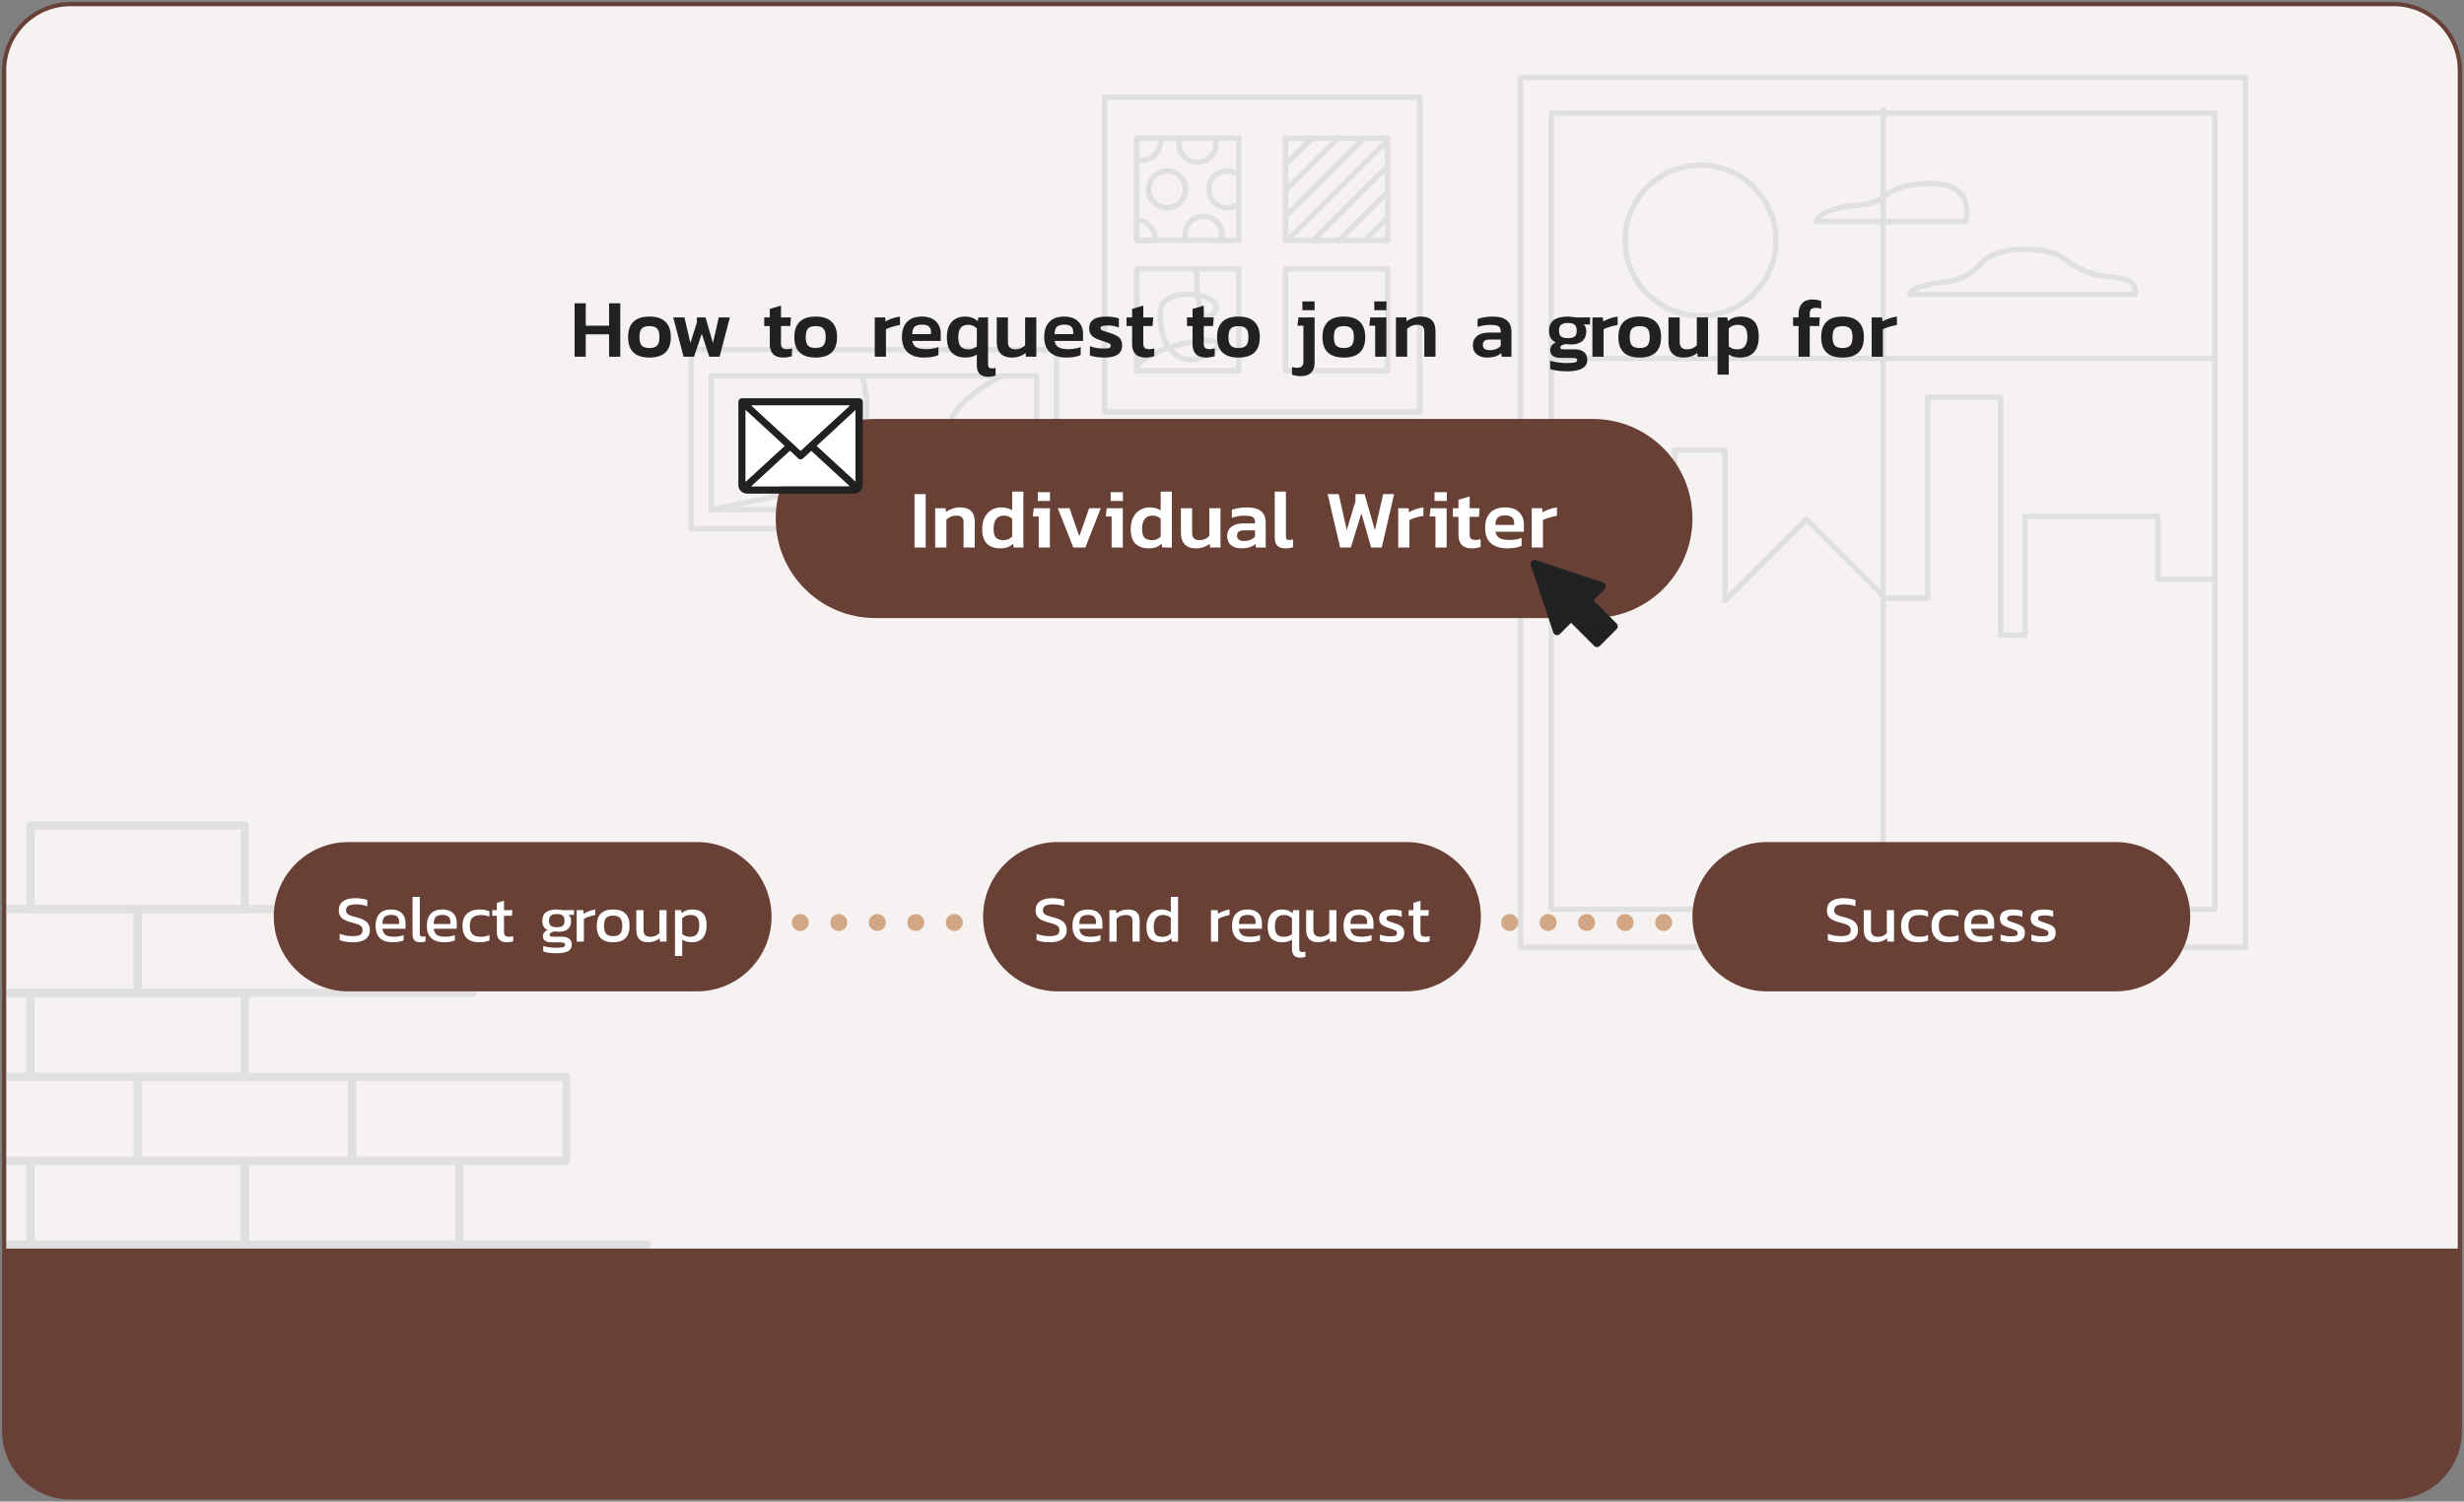 <svg width="594" height="362" viewBox="0 0 594 362" fill="none" xmlns="http://www.w3.org/2000/svg">
<rect x="0" y="0" width="594" height="362" fill="#808080" stroke="none"/>
<g clip-path="url(#clip0_4703_20361)">
<path d="M1 17C1 8.163 8.163 1 17 1H577C585.837 1 593 8.163 593 17V345C593 353.837 585.837 361 577 361H17C8.163 361 1 353.837 1 345V17Z" fill="#F6F2F1"/>
<path d="M342.262 99.975H266.283C265.919 99.975 265.625 99.682 265.625 99.318V23.411C265.625 23.048 265.919 22.754 266.283 22.754H342.262C342.625 22.754 342.919 23.048 342.919 23.411V99.318C342.919 99.682 342.625 99.975 342.262 99.975ZM266.941 98.661H341.604V24.068H266.941V98.661Z" fill="#E0E0E0"/>
<path d="M298.634 58.581H274.028C273.665 58.581 273.37 58.287 273.37 57.923V33.341C273.37 32.977 273.665 32.684 274.028 32.684H298.634C298.998 32.684 299.292 32.977 299.292 33.341V57.923C299.292 58.287 298.998 58.581 298.634 58.581ZM274.686 57.266H297.976V33.998H274.686V57.266Z" fill="#E0E0E0"/>
<path d="M334.517 58.585H309.911C309.547 58.585 309.253 58.291 309.253 57.927V33.345C309.253 32.981 309.547 32.688 309.911 32.688H334.517C334.88 32.688 335.174 32.981 335.174 33.345V57.927C335.174 58.291 334.88 58.585 334.517 58.585ZM310.568 57.27H333.859V34.002H310.568V57.27Z" fill="#E0E0E0"/>
<path d="M298.634 90.042H274.028C273.665 90.042 273.37 89.748 273.37 89.384V64.802C273.37 64.439 273.665 64.144 274.028 64.144H298.634C298.998 64.144 299.292 64.439 299.292 64.802V89.384C299.292 89.748 298.998 90.042 298.634 90.042ZM274.686 88.727H297.976V65.459H274.686V88.727Z" fill="#E0E0E0"/>
<path d="M334.517 90.042H309.911C309.547 90.042 309.253 89.748 309.253 89.384V64.802C309.253 64.439 309.547 64.144 309.911 64.144H334.517C334.88 64.144 335.174 64.439 335.174 64.802V89.384C335.174 89.748 334.88 90.042 334.517 90.042ZM310.568 88.727H333.859V65.459H310.568V88.727Z" fill="#E0E0E0"/>
<path d="M275.32 39.254C274.815 39.254 274.316 39.18 273.837 39.034C273.489 38.929 273.293 38.561 273.399 38.215C273.504 37.867 273.873 37.671 274.22 37.778C274.575 37.885 274.945 37.94 275.32 37.94C277.407 37.94 279.105 36.243 279.105 34.158C279.105 33.926 279.084 33.691 279.04 33.461C278.975 33.103 279.21 32.76 279.568 32.695C279.925 32.629 280.269 32.864 280.334 33.221C280.392 33.531 280.421 33.846 280.421 34.158C280.421 36.969 278.133 39.254 275.32 39.254Z" fill="#E0E0E0"/>
<path d="M281.338 50.731C278.525 50.731 276.237 48.445 276.237 45.635C276.237 42.825 278.525 40.539 281.338 40.539C284.151 40.539 286.439 42.825 286.439 45.635C286.439 48.445 284.151 50.731 281.338 50.731ZM281.338 41.855C279.251 41.855 277.553 43.551 277.553 45.636C277.553 47.721 279.251 49.418 281.338 49.418C283.425 49.418 285.123 47.721 285.123 45.636C285.123 43.551 283.425 41.855 281.338 41.855Z" fill="#E0E0E0"/>
<path d="M288.668 39.783C285.855 39.783 283.567 37.497 283.567 34.687C283.567 34.16 283.647 33.64 283.806 33.142C283.916 32.796 284.286 32.604 284.633 32.715C284.978 32.825 285.17 33.194 285.06 33.541C284.942 33.91 284.883 34.295 284.883 34.687C284.883 36.772 286.581 38.468 288.668 38.468C290.755 38.468 292.452 36.772 292.452 34.687C292.452 34.295 292.392 33.91 292.275 33.541C292.165 33.195 292.356 32.825 292.702 32.715C293.049 32.605 293.418 32.796 293.528 33.142C293.687 33.64 293.768 34.16 293.768 34.687C293.768 37.497 291.48 39.783 288.668 39.783Z" fill="#E0E0E0"/>
<path d="M295.813 50.731C293 50.731 290.712 48.445 290.712 45.635C290.712 42.825 293 40.539 295.813 40.539C296.993 40.539 298.144 40.951 299.053 41.699C299.332 41.93 299.373 42.344 299.142 42.624C298.911 42.904 298.496 42.944 298.217 42.714C297.543 42.159 296.689 41.853 295.814 41.853C293.727 41.853 292.029 43.55 292.029 45.635C292.029 47.72 293.727 49.417 295.814 49.417C296.689 49.417 297.543 49.111 298.217 48.556C298.496 48.326 298.911 48.365 299.142 48.646C299.373 48.926 299.334 49.34 299.053 49.571C298.144 50.319 296.993 50.731 295.813 50.731Z" fill="#E0E0E0"/>
<path d="M285.916 58.582C285.637 58.582 285.379 58.404 285.289 58.124C285.13 57.626 285.05 57.107 285.05 56.58C285.05 53.77 287.338 51.484 290.151 51.484C292.964 51.484 295.252 53.77 295.252 56.58C295.252 57.106 295.172 57.626 295.012 58.124C294.902 58.469 294.532 58.662 294.186 58.551C293.84 58.441 293.649 58.072 293.759 57.725C293.876 57.356 293.936 56.971 293.936 56.58C293.936 54.495 292.238 52.799 290.151 52.799C288.064 52.799 286.366 54.495 286.366 56.58C286.366 56.971 286.425 57.357 286.543 57.725C286.653 58.07 286.461 58.441 286.116 58.551C286.049 58.572 285.982 58.582 285.916 58.582Z" fill="#E0E0E0"/>
<path d="M278.454 58.582H274.028C273.665 58.582 273.37 58.288 273.37 57.925V53.102C273.37 52.739 273.665 52.445 274.028 52.445C276.841 52.445 279.129 54.731 279.129 57.541C279.129 57.684 279.123 57.831 279.11 57.98C279.081 58.32 278.796 58.582 278.454 58.582ZM274.686 57.268H277.804C277.679 55.53 276.373 54.113 274.686 53.817V57.268Z" fill="#E0E0E0"/>
<path d="M309.91 40.354C309.741 40.354 309.573 40.289 309.444 40.161C309.187 39.904 309.187 39.489 309.444 39.232L315.804 32.876C316.062 32.619 316.478 32.619 316.735 32.876C316.992 33.133 316.992 33.549 316.735 33.806L310.375 40.161C310.247 40.289 310.078 40.354 309.91 40.354Z" fill="#E0E0E0"/>
<path d="M309.91 46.584C309.741 46.584 309.573 46.519 309.444 46.391C309.187 46.134 309.187 45.718 309.444 45.462L322.041 32.876C322.299 32.619 322.715 32.619 322.972 32.876C323.229 33.133 323.229 33.549 322.972 33.806L310.375 46.391C310.247 46.519 310.078 46.584 309.91 46.584Z" fill="#E0E0E0"/>
<path d="M309.91 52.813C309.741 52.813 309.573 52.749 309.444 52.621C309.187 52.364 309.187 51.948 309.444 51.691L328.277 32.876C328.534 32.619 328.951 32.619 329.208 32.876C329.465 33.133 329.465 33.549 329.208 33.806L310.375 52.621C310.247 52.749 310.078 52.813 309.91 52.813Z" fill="#E0E0E0"/>
<path d="M310.372 58.581C310.204 58.581 310.036 58.516 309.907 58.388C309.65 58.131 309.65 57.716 309.907 57.459L334.051 33.337C334.309 33.08 334.725 33.08 334.982 33.337C335.239 33.594 335.239 34.01 334.982 34.267L310.838 58.388C310.71 58.516 310.541 58.581 310.372 58.581Z" fill="#E0E0E0"/>
<path d="M316.609 58.581C316.441 58.581 316.272 58.517 316.144 58.389C315.887 58.132 315.887 57.716 316.144 57.459L334.051 39.568C334.308 39.311 334.725 39.311 334.982 39.568C335.239 39.825 335.239 40.24 334.982 40.497L317.074 58.389C316.947 58.517 316.778 58.581 316.609 58.581Z" fill="#E0E0E0"/>
<path d="M322.845 58.581C322.676 58.581 322.509 58.516 322.38 58.388C322.123 58.131 322.123 57.715 322.38 57.459L334.051 45.798C334.308 45.541 334.725 45.541 334.982 45.798C335.239 46.055 335.239 46.471 334.982 46.728L323.31 58.388C323.182 58.516 323.014 58.581 322.845 58.581Z" fill="#E0E0E0"/>
<path d="M329.081 58.581C328.912 58.581 328.745 58.517 328.616 58.389C328.359 58.132 328.359 57.716 328.616 57.459L334.051 52.029C334.309 51.772 334.725 51.772 334.982 52.029C335.239 52.285 335.239 52.701 334.982 52.958L329.546 58.389C329.418 58.517 329.25 58.581 329.081 58.581Z" fill="#E0E0E0"/>
<path d="M274.028 88.678C273.858 88.678 273.687 88.613 273.559 88.482C273.305 88.223 273.308 87.807 273.568 87.553C275.531 85.624 278.456 84.281 280.81 83.436C279.416 81.018 278.755 77.699 279.111 74.724C279.257 73.504 279.856 72.496 280.889 71.731C282.791 70.322 285.662 70.081 287.991 70.347C287.797 68.123 287.8 65.958 287.821 64.79C287.828 64.431 288.121 64.144 288.479 64.144C288.483 64.144 288.487 64.144 288.491 64.144C288.855 64.152 289.143 64.45 289.137 64.814C289.114 66.013 289.113 68.288 289.332 70.564C291.727 71.077 293.376 72.127 293.784 73.42C293.984 74.053 293.988 75.043 292.872 76.157C292.031 76.996 291.221 77.287 290.465 77.021C289.285 76.607 288.539 74.908 288.133 71.686C285.569 71.33 283.073 71.746 281.674 72.784C280.942 73.327 280.52 74.032 280.418 74.879C280.082 77.686 280.733 80.815 282.087 83.006C284.602 82.211 287.308 81.657 289.586 81.477C293.741 81.147 294.245 82.182 294.41 82.522C295.029 83.799 293.144 85.039 292.526 85.446C290.371 86.865 288.534 87.385 286.997 87.387C284.284 87.387 282.508 85.758 281.57 84.563C279.298 85.353 276.377 86.64 274.493 88.49C274.365 88.615 274.199 88.678 274.033 88.678H274.028ZM282.909 84.127C285.102 86.61 288.224 86.7 291.798 84.348C292.934 83.6 293.158 83.192 293.201 83.078C293.003 82.912 292.033 82.581 289.51 82.802C287.496 82.978 285.135 83.454 282.908 84.127H282.909ZM289.496 71.955C289.974 75.287 290.741 75.727 290.901 75.784C291.129 75.864 291.508 75.662 291.941 75.23C292.463 74.709 292.661 74.234 292.53 73.817C292.298 73.082 291.121 72.375 289.497 71.955H289.496Z" fill="#E0E0E0"/>
<path d="M541.342 229H366.567C366.204 229 365.909 228.706 365.909 228.343V18.657C365.909 18.294 366.204 18 366.567 18H541.342C541.706 18 542 18.294 542 18.657V228.343C542 228.706 541.706 229 541.342 229ZM367.225 227.686H540.684V19.314H367.225V227.686Z" fill="#E0E0E0"/>
<path d="M533.948 219.859H373.961C373.597 219.859 373.303 219.565 373.303 219.202V27.259C373.303 26.895 373.597 26.602 373.961 26.602H533.948C534.311 26.602 534.605 26.895 534.605 27.259V219.202C534.605 219.565 534.311 219.859 533.948 219.859ZM374.619 218.545H533.29V27.916H374.619V218.545Z" fill="#E0E0E0"/>
<path d="M453.954 219.687C453.591 219.687 453.296 219.393 453.296 219.03V26.474C453.296 26.11 453.591 25.816 453.954 25.816C454.318 25.816 454.612 26.11 454.612 26.474V219.03C454.612 219.393 454.318 219.687 453.954 219.687Z" fill="#E0E0E0"/>
<path d="M533.948 87.064H373.961C373.597 87.064 373.303 86.77 373.303 86.407C373.303 86.044 373.597 85.75 373.961 85.75H533.948C534.311 85.75 534.605 86.044 534.605 86.407C534.605 86.77 534.311 87.064 533.948 87.064Z" fill="#E0E0E0"/>
<path d="M488.166 153.797H482.301C481.937 153.797 481.643 153.503 481.643 153.14V96.442H465.364V144.231C465.364 144.594 465.07 144.888 464.706 144.888H454.54C454.366 144.888 454.198 144.819 454.075 144.696L435.479 126.117L416.297 145.281C416.109 145.469 415.826 145.525 415.58 145.423C415.334 145.322 415.174 145.082 415.174 144.817V109.146H404.368V123.907C404.368 124.27 404.074 124.564 403.71 124.564H388.337V137.005C388.337 137.368 388.043 137.662 387.68 137.662H373.961C373.597 137.662 373.303 137.368 373.303 137.005C373.303 136.641 373.597 136.347 373.961 136.347H387.022V123.907C387.022 123.544 387.316 123.25 387.68 123.25H403.053V108.488C403.053 108.125 403.347 107.831 403.71 107.831H415.832C416.195 107.831 416.489 108.125 416.489 108.488V143.231L435.014 124.724C435.271 124.467 435.687 124.467 435.944 124.724L454.813 143.575H464.048V95.786C464.048 95.423 464.342 95.129 464.706 95.129H482.301C482.665 95.129 482.959 95.423 482.959 95.786V152.484H487.508V124.464C487.508 124.1 487.802 123.806 488.166 123.806H520.228C520.591 123.806 520.885 124.1 520.885 124.464V138.988H533.946C534.31 138.988 534.604 139.282 534.604 139.645C534.604 140.008 534.31 140.302 533.946 140.302H520.228C519.864 140.302 519.57 140.008 519.57 139.645V125.121H488.824V153.141C488.824 153.504 488.53 153.798 488.166 153.798V153.797Z" fill="#E0E0E0"/>
<path d="M409.968 76.795C399.58 76.795 391.129 68.352 391.129 57.974C391.129 47.595 399.58 39.152 409.968 39.152C420.356 39.152 428.807 47.595 428.807 57.974C428.807 68.352 420.356 76.795 409.968 76.795ZM409.968 40.467C400.306 40.467 392.444 48.32 392.444 57.974C392.444 67.627 400.306 75.48 409.968 75.48C419.63 75.48 427.491 67.627 427.491 57.974C427.491 48.32 419.63 40.467 409.968 40.467Z" fill="#E0E0E0"/>
<path d="M473.848 54.054H437.839C437.656 54.054 437.48 53.977 437.355 53.844C437.231 53.71 437.168 53.529 437.182 53.347C437.213 52.953 437.791 49.48 448.542 48.744C450.695 48.597 452.663 47.841 454.233 46.556C455.89 45.201 459.189 43.586 465.487 43.586C469.263 43.586 471.945 44.616 473.46 46.646C475.641 49.569 474.526 53.423 474.477 53.586C474.393 53.864 474.137 54.055 473.847 54.055L473.848 54.054ZM438.973 52.74H473.325C473.52 51.728 473.793 49.279 472.402 47.423C471.147 45.747 468.822 44.899 465.489 44.899C459.58 44.899 456.56 46.353 455.068 47.573C453.284 49.031 451.06 49.889 448.633 50.055C442.203 50.496 439.833 51.882 438.972 52.74H438.973Z" fill="#E0E0E0"/>
<path d="M514.657 71.644H460.406C460.043 71.644 459.749 71.35 459.749 70.987C459.749 70.778 459.845 70.035 461.088 69.27C462.535 68.38 465.044 67.747 468.547 67.388C471.982 67.036 475.081 65.449 477.274 62.918C479.274 60.611 482.972 59.441 488.265 59.441C492.778 59.441 496.09 60.271 498.114 61.905C501.27 64.455 504.893 65.894 508.591 66.066C511.795 66.215 513.827 66.92 514.805 68.222C515.405 69.022 515.57 70.004 515.295 71.141C515.225 71.436 514.959 71.644 514.655 71.644H514.657ZM461.868 70.33H514.099C514.141 69.81 514.026 69.375 513.752 69.011C513.044 68.069 511.239 67.504 508.528 67.379C504.548 67.194 500.66 65.655 497.285 62.928C495.502 61.487 492.467 60.757 488.263 60.757C483.437 60.757 479.981 61.802 478.267 63.78C475.853 66.564 472.449 68.311 468.68 68.697C464.689 69.105 462.778 69.799 461.868 70.33Z" fill="#E0E0E0"/>
<path d="M254.693 128.119H166.658C166.294 128.119 166 127.825 166 127.462V84.29C166 83.927 166.294 83.633 166.658 83.633H254.693C255.056 83.633 255.351 83.927 255.351 84.29V127.462C255.351 127.825 255.056 128.119 254.693 128.119ZM167.316 126.805H254.035V84.947H167.316V126.805Z" fill="#E0E0E0"/>
<path d="M249.852 123.498H171.499C171.136 123.498 170.841 123.204 170.841 122.841V90.622C170.841 90.259 171.136 89.965 171.499 89.965H249.852C250.215 89.965 250.509 90.259 250.509 90.622V122.841C250.509 123.204 250.215 123.498 249.852 123.498ZM172.157 122.184H249.194V91.279H172.157V122.184Z" fill="#E0E0E0"/>
<path d="M171.498 123.496C171.186 123.496 170.908 123.272 170.851 122.954C170.787 122.597 171.025 122.255 171.383 122.192C171.497 122.172 182.868 120.131 194.201 117.04C213.816 111.688 217.083 107.705 217.285 105.806C217.351 105.191 217.098 104.709 216.488 104.292C215.103 103.347 212.285 102.991 208.933 103.042C208.519 104.378 207.889 105.659 206.965 106.787C204.264 110.086 199.62 111.378 193.164 110.625C188.652 110.099 186.712 109.213 186.878 107.752C186.982 106.83 188.014 105.997 190.125 105.132C191.836 104.431 194.16 103.756 196.844 103.18C199.986 102.506 204.091 101.889 207.91 101.746C209.066 96.658 207.224 90.897 207.199 90.823C207.086 90.477 207.274 90.107 207.62 89.993C207.965 89.881 208.336 90.069 208.45 90.414C208.554 90.731 210.364 96.405 209.271 101.716C210.491 101.708 211.666 101.757 212.749 101.875C217.877 102.437 218.758 104.397 218.593 105.943C218.349 108.241 215.72 110.502 210.558 112.856C206.635 114.644 201.245 116.478 194.538 118.308C183.149 121.414 171.727 123.463 171.613 123.484C171.573 123.491 171.535 123.495 171.497 123.495L171.498 123.496ZM207.528 103.085C201.005 103.387 193.037 105.035 189.534 106.846C188.249 107.51 188.185 107.898 188.185 107.902C188.186 107.908 188.507 108.759 193.317 109.319C199.299 110.017 203.549 108.884 205.948 105.954C206.654 105.092 207.166 104.115 207.528 103.085Z" fill="#E0E0E0"/>
<path d="M215.653 123.499C215.513 123.499 215.373 123.455 215.253 123.364C214.965 123.143 214.91 122.731 215.13 122.443L221.886 113.623C221.886 113.623 221.893 113.613 221.897 113.608C223.965 111.055 225.829 108.961 227.473 107.345C226.963 103.205 228.871 99.117 233.1 95.381C236.939 91.988 241.281 90.097 241.464 90.019C241.798 89.875 242.184 90.028 242.329 90.362C242.472 90.695 242.319 91.081 241.986 91.225C241.943 91.245 237.631 93.123 233.95 96.384C230.388 99.539 228.633 102.825 228.701 106.19C229.162 105.776 229.603 105.408 230.022 105.084C232.038 103.528 233.547 103.005 234.635 103.487C235.688 103.952 236.109 105.234 235.822 107.097C235.45 109.509 233.754 112.981 231.539 113.227C230.602 113.331 229.265 112.893 228.214 110.217C228.042 109.779 227.896 109.339 227.779 108.901C226.44 110.27 224.839 112.07 222.927 114.431L216.177 123.244C216.048 123.413 215.851 123.502 215.654 123.502L215.653 123.499ZM228.875 107.815C228.999 108.453 229.186 109.093 229.439 109.736C229.776 110.595 230.48 112.022 231.394 111.92C232.602 111.786 234.152 109.297 234.523 106.896C234.7 105.746 234.536 104.88 234.104 104.689C233.82 104.563 232.526 104.342 228.875 107.815Z" fill="#E0E0E0"/>
<path d="M59.023 220.14H7.36C6.819 220.14 6.381 219.702 6.381 219.161V198.979C6.381 198.438 6.819 198 7.36 198H59.023C59.564 198 60.002 198.438 60.002 198.979V219.161C60.002 219.702 59.564 220.14 59.023 220.14ZM8.339 218.182H58.044V199.958H8.339V218.182Z" fill="#E0E0E0"/>
<path d="M33.191 240.324H-18.471C-19.013 240.324 -19.45 239.886 -19.45 239.345V219.162C-19.45 218.621 -19.013 218.184 -18.471 218.184H33.191C33.733 218.184 34.17 218.621 34.17 219.162V239.345C34.17 239.886 33.733 240.324 33.191 240.324ZM-17.493 238.366H32.212V220.141H-17.493V238.366Z" fill="#E0E0E0"/>
<path d="M84.854 240.324H33.191C32.65 240.324 32.212 239.886 32.212 239.345V219.162C32.212 218.621 32.65 218.184 33.191 218.184H84.854C85.395 218.184 85.833 218.621 85.833 219.162V239.345C85.833 239.886 85.395 240.324 84.854 240.324ZM34.17 238.366H83.875V220.141H34.17V238.366Z" fill="#E0E0E0"/>
<path d="M7.36 260.57H-44.303C-44.844 260.57 -45.282 260.132 -45.282 259.591V239.409C-45.282 238.868 -44.844 238.43 -44.303 238.43H7.36C7.901 238.43 8.339 238.868 8.339 239.409V259.591C8.339 260.132 7.901 260.57 7.36 260.57ZM-43.324 258.612H6.381V240.387H-43.324V258.612Z" fill="#E0E0E0"/>
<path d="M59.023 260.57H7.36C6.819 260.57 6.381 260.132 6.381 259.591V239.409C6.381 238.868 6.819 238.43 7.36 238.43H59.023C59.564 238.43 60.002 238.868 60.002 239.409V259.591C60.002 260.132 59.564 260.57 59.023 260.57ZM8.339 258.612H58.044V240.387H8.339V258.612Z" fill="#E0E0E0"/>
<path d="M84.854 280.816H33.191C32.65 280.816 32.212 280.378 32.212 279.837V259.655C32.212 259.114 32.65 258.676 33.191 258.676H84.854C85.395 258.676 85.833 259.114 85.833 259.655V279.837C85.833 280.378 85.395 280.816 84.854 280.816ZM34.17 278.858H83.875V260.634H34.17V278.858Z" fill="#E0E0E0"/>
<path d="M136.515 280.816H84.853C84.311 280.816 83.874 280.378 83.874 279.837V259.655C83.874 259.114 84.311 258.676 84.853 258.676H136.515C137.056 258.676 137.494 259.114 137.494 259.655V279.837C137.494 280.378 137.056 280.816 136.515 280.816ZM85.833 278.858H135.538V260.634H85.833V278.858Z" fill="#E0E0E0"/>
<path d="M59.023 301H7.36C6.819 301 6.381 300.562 6.381 300.021V279.838C6.381 279.297 6.819 278.859 7.36 278.859H59.023C59.564 278.859 60.002 279.297 60.002 279.838V300.021C60.002 300.562 59.564 301 59.023 301ZM8.339 299.042H58.044V280.817H8.339V299.042Z" fill="#E0E0E0"/>
<path d="M7.36 301H-44.303C-44.844 301 -45.282 300.562 -45.282 300.021V279.838C-45.282 279.297 -44.844 278.859 -44.303 278.859H7.36C7.901 278.859 8.339 279.297 8.339 279.838V300.021C8.339 300.562 7.901 301 7.36 301ZM-43.324 299.042H6.381V280.817H-43.324V299.042Z" fill="#E0E0E0"/>
<path d="M110.684 301H59.021C58.48 301 58.042 300.562 58.042 300.021V279.838C58.042 279.297 58.48 278.859 59.021 278.859H110.684C111.225 278.859 111.663 279.297 111.663 279.838V300.021C111.663 300.562 111.225 301 110.684 301ZM60.002 299.042H109.707V280.817H60.002V299.042Z" fill="#E0E0E0"/>
<path d="M113.936 240.325H84.854C84.313 240.325 83.875 239.887 83.875 239.346C83.875 238.805 84.313 238.367 84.854 238.367H113.936C114.477 238.367 114.915 238.805 114.915 239.346C114.915 239.887 114.477 240.325 113.936 240.325Z" fill="#E0E0E0"/>
<path d="M156.021 301.001H110.686C110.145 301.001 109.707 300.563 109.707 300.022C109.707 299.481 110.145 299.043 110.686 299.043H156.021C156.562 299.043 157 299.481 157 300.022C157 300.563 156.562 301.001 156.021 301.001Z" fill="#E0E0E0"/>
<rect width="592" height="60" transform="translate(1 301)" fill="#684036"/>
<path d="M138.513 73.12H141.213V78.52H146.833V73.12H149.533V86H146.833V80.6H141.213V86H138.513V73.12ZM156.554 86.2C153.127 86.2 151.414 84.553 151.414 81.26C151.414 79.66 151.834 78.44 152.674 77.6C153.527 76.747 154.82 76.32 156.554 76.32C158.287 76.32 159.58 76.747 160.434 77.6C161.287 78.44 161.714 79.66 161.714 81.26C161.714 84.553 159.994 86.2 156.554 86.2ZM156.554 83.9C157.434 83.9 158.054 83.7 158.414 83.3C158.787 82.9 158.974 82.22 158.974 81.26C158.974 80.3 158.787 79.62 158.414 79.22C158.054 78.82 157.434 78.62 156.554 78.62C155.687 78.62 155.067 78.82 154.694 79.22C154.334 79.62 154.154 80.3 154.154 81.26C154.154 82.22 154.334 82.9 154.694 83.3C155.067 83.7 155.687 83.9 156.554 83.9ZM162.293 76.52H164.993L166.433 82.68L168.013 77.74V76.52H170.073L171.873 82.68L173.273 76.52H175.953L173.473 86H170.993L169.173 80.46L167.313 86H164.793L162.293 76.52ZM188.796 86.2C187.716 86.2 186.91 85.92 186.376 85.36C185.843 84.8 185.576 84.013 185.576 83V78.6H184.236V76.52H185.576V74.48L188.276 73.68V76.52H190.676L190.516 78.6H188.276V82.82C188.276 83.327 188.39 83.68 188.616 83.88C188.856 84.08 189.236 84.18 189.756 84.18C190.13 84.18 190.516 84.113 190.916 83.98V85.84C190.316 86.08 189.61 86.2 188.796 86.2ZM196.632 86.2C193.205 86.2 191.492 84.553 191.492 81.26C191.492 79.66 191.912 78.44 192.752 77.6C193.605 76.747 194.899 76.32 196.632 76.32C198.365 76.32 199.659 76.747 200.512 77.6C201.365 78.44 201.792 79.66 201.792 81.26C201.792 84.553 200.072 86.2 196.632 86.2ZM196.632 83.9C197.512 83.9 198.132 83.7 198.492 83.3C198.865 82.9 199.052 82.22 199.052 81.26C199.052 80.3 198.865 79.62 198.492 79.22C198.132 78.82 197.512 78.62 196.632 78.62C195.765 78.62 195.145 78.82 194.772 79.22C194.412 79.62 194.232 80.3 194.232 81.26C194.232 82.22 194.412 82.9 194.772 83.3C195.145 83.7 195.765 83.9 196.632 83.9ZM210.876 76.52H213.376L213.496 77.5C213.936 77.22 214.47 76.973 215.096 76.76C215.723 76.547 216.343 76.4 216.956 76.32V78.36C216.383 78.44 215.77 78.58 215.116 78.78C214.463 78.967 213.95 79.167 213.576 79.38V86H210.876V76.52ZM222.769 86.2C221.089 86.2 219.776 85.787 218.829 84.96C217.896 84.12 217.429 82.88 217.429 81.24C217.429 79.693 217.836 78.487 218.649 77.62C219.476 76.753 220.676 76.32 222.249 76.32C223.689 76.32 224.803 76.7 225.589 77.46C226.389 78.207 226.789 79.213 226.789 80.48V82.2H219.929C220.063 82.933 220.396 83.447 220.929 83.74C221.476 84.033 222.276 84.18 223.329 84.18C223.836 84.18 224.349 84.133 224.869 84.04C225.403 83.947 225.856 83.827 226.229 83.68V85.6C225.349 86 224.196 86.2 222.769 86.2ZM224.429 80.54V80.02C224.429 78.847 223.729 78.26 222.329 78.26C221.449 78.26 220.829 78.44 220.469 78.8C220.109 79.147 219.929 79.727 219.929 80.54H224.429ZM238.249 90.84C237.329 90.84 236.636 90.613 236.169 90.16C235.716 89.707 235.489 89 235.489 88.04V85.48C234.756 85.96 233.849 86.2 232.769 86.2C231.343 86.2 230.236 85.807 229.449 85.02C228.663 84.22 228.269 82.993 228.269 81.34C228.269 79.687 228.663 78.44 229.449 77.6C230.249 76.747 231.316 76.32 232.649 76.32C233.303 76.32 233.869 76.413 234.349 76.6C234.829 76.773 235.283 77.04 235.709 77.4L235.869 76.52H238.189V87.78C238.189 88.167 238.263 88.433 238.409 88.58C238.556 88.74 238.816 88.82 239.189 88.82C239.429 88.82 239.703 88.773 240.009 88.68V90.54C239.716 90.647 239.443 90.72 239.189 90.76C238.936 90.813 238.623 90.84 238.249 90.84ZM233.449 84.22C233.889 84.22 234.263 84.16 234.569 84.04C234.889 83.92 235.196 83.74 235.489 83.5V79.16C235.183 78.867 234.863 78.653 234.529 78.52C234.209 78.373 233.836 78.3 233.409 78.3C232.583 78.3 231.976 78.547 231.589 79.04C231.203 79.533 231.009 80.287 231.009 81.3C231.009 82.34 231.209 83.087 231.609 83.54C232.009 83.993 232.623 84.22 233.449 84.22ZM243.888 86.2C242.741 86.2 241.855 85.88 241.228 85.24C240.601 84.6 240.288 83.673 240.288 82.46V76.52H242.988V82.4C242.988 83.027 243.135 83.487 243.428 83.78C243.735 84.073 244.201 84.22 244.828 84.22C245.281 84.22 245.701 84.133 246.088 83.96C246.488 83.773 246.835 83.533 247.128 83.24V76.52H249.828V86H247.328L247.228 85.1C246.308 85.833 245.195 86.2 243.888 86.2ZM257.066 86.2C255.386 86.2 254.073 85.787 253.126 84.96C252.193 84.12 251.726 82.88 251.726 81.24C251.726 79.693 252.133 78.487 252.946 77.62C253.773 76.753 254.973 76.32 256.546 76.32C257.986 76.32 259.1 76.7 259.886 77.46C260.686 78.207 261.086 79.213 261.086 80.48V82.2H254.226C254.36 82.933 254.693 83.447 255.226 83.74C255.773 84.033 256.573 84.18 257.626 84.18C258.133 84.18 258.646 84.133 259.166 84.04C259.7 83.947 260.153 83.827 260.526 83.68V85.6C259.646 86 258.493 86.2 257.066 86.2ZM258.726 80.54V80.02C258.726 78.847 258.026 78.26 256.626 78.26C255.746 78.26 255.126 78.44 254.766 78.8C254.406 79.147 254.226 79.727 254.226 80.54H258.726ZM266.306 86.2C265.613 86.2 264.946 86.153 264.306 86.06C263.666 85.967 263.146 85.84 262.746 85.68V83.44C263.186 83.627 263.7 83.773 264.286 83.88C264.873 83.973 265.426 84.02 265.946 84.02C266.64 84.02 267.113 83.98 267.366 83.9C267.633 83.807 267.766 83.627 267.766 83.36C267.766 83.12 267.646 82.933 267.406 82.8C267.166 82.667 266.706 82.493 266.026 82.28C265.826 82.227 265.573 82.147 265.266 82.04C264.333 81.733 263.646 81.367 263.206 80.94C262.78 80.513 262.566 79.913 262.566 79.14C262.566 78.22 262.9 77.52 263.566 77.04C264.246 76.56 265.306 76.32 266.746 76.32C267.293 76.32 267.826 76.36 268.346 76.44C268.88 76.52 269.34 76.627 269.726 76.76V78.98C269.38 78.82 268.973 78.693 268.506 78.6C268.04 78.507 267.6 78.46 267.186 78.46C266.546 78.46 266.073 78.507 265.766 78.6C265.46 78.68 265.306 78.847 265.306 79.1C265.306 79.327 265.413 79.5 265.626 79.62C265.853 79.727 266.28 79.873 266.906 80.06L267.566 80.26C268.34 80.5 268.933 80.753 269.346 81.02C269.76 81.273 270.053 81.58 270.226 81.94C270.413 82.3 270.506 82.76 270.506 83.32C270.506 84.267 270.153 84.987 269.446 85.48C268.74 85.96 267.693 86.2 266.306 86.2ZM276.14 86.2C275.06 86.2 274.254 85.92 273.72 85.36C273.187 84.8 272.92 84.013 272.92 83V78.6H271.58V76.52H272.92V74.48L275.62 73.68V76.52H278.02L277.86 78.6H275.62V82.82C275.62 83.327 275.734 83.68 275.96 83.88C276.2 84.08 276.58 84.18 277.1 84.18C277.474 84.18 277.86 84.113 278.26 83.98V85.84C277.66 86.08 276.954 86.2 276.14 86.2ZM290.711 86.2C289.631 86.2 288.824 85.92 288.291 85.36C287.757 84.8 287.491 84.013 287.491 83V78.6H286.151V76.52H287.491V74.48L290.191 73.68V76.52H292.591L292.431 78.6H290.191V82.82C290.191 83.327 290.304 83.68 290.531 83.88C290.771 84.08 291.151 84.18 291.671 84.18C292.044 84.18 292.431 84.113 292.831 83.98V85.84C292.231 86.08 291.524 86.2 290.711 86.2ZM298.546 86.2C295.119 86.2 293.406 84.553 293.406 81.26C293.406 79.66 293.826 78.44 294.666 77.6C295.519 76.747 296.813 76.32 298.546 76.32C300.279 76.32 301.573 76.747 302.426 77.6C303.279 78.44 303.706 79.66 303.706 81.26C303.706 84.553 301.986 86.2 298.546 86.2ZM298.546 83.9C299.426 83.9 300.046 83.7 300.406 83.3C300.779 82.9 300.966 82.22 300.966 81.26C300.966 80.3 300.779 79.62 300.406 79.22C300.046 78.82 299.426 78.62 298.546 78.62C297.679 78.62 297.059 78.82 296.686 79.22C296.326 79.62 296.146 80.3 296.146 81.26C296.146 82.22 296.326 82.9 296.686 83.3C297.059 83.7 297.679 83.9 298.546 83.9ZM313.97 72.66H316.91V74.78H313.97V72.66ZM313.63 90.68C312.79 90.68 312.07 90.56 311.47 90.32V88.46C311.87 88.593 312.27 88.66 312.67 88.66C313.204 88.66 313.59 88.547 313.83 88.32C314.084 88.107 314.21 87.76 314.21 87.28V78.52H312.79L313.03 76.52H316.91V87.54C316.91 88.513 316.63 89.28 316.07 89.84C315.524 90.4 314.71 90.68 313.63 90.68ZM323.956 86.2C320.53 86.2 318.816 84.553 318.816 81.26C318.816 79.66 319.236 78.44 320.076 77.6C320.93 76.747 322.223 76.32 323.956 76.32C325.69 76.32 326.983 76.747 327.836 77.6C328.69 78.44 329.116 79.66 329.116 81.26C329.116 84.553 327.396 86.2 323.956 86.2ZM323.956 83.9C324.836 83.9 325.456 83.7 325.816 83.3C326.19 82.9 326.376 82.22 326.376 81.26C326.376 80.3 326.19 79.62 325.816 79.22C325.456 78.82 324.836 78.62 323.956 78.62C323.09 78.62 322.47 78.82 322.096 79.22C321.736 79.62 321.556 80.3 321.556 81.26C321.556 82.22 321.736 82.9 322.096 83.3C322.47 83.7 323.09 83.9 323.956 83.9ZM331.295 72.66H334.235V74.78H331.295V72.66ZM331.515 78.52H330.095L330.335 76.52H334.215V86H331.515V78.52ZM336.521 76.52H339.021L339.121 77.42C339.548 77.1 340.054 76.84 340.641 76.64C341.228 76.427 341.834 76.32 342.461 76.32C343.701 76.32 344.608 76.613 345.181 77.2C345.768 77.773 346.061 78.68 346.061 79.92V86H343.361V80.06C343.361 79.407 343.228 78.953 342.961 78.7C342.694 78.433 342.214 78.3 341.521 78.3C341.108 78.3 340.694 78.393 340.281 78.58C339.868 78.753 339.514 78.987 339.221 79.28V86H336.521V76.52ZM358.446 86.2C357.486 86.2 356.68 85.947 356.026 85.44C355.386 84.92 355.066 84.193 355.066 83.26C355.066 82.313 355.4 81.567 356.066 81.02C356.746 80.46 357.72 80.18 358.986 80.18H361.786V79.92C361.786 79.52 361.713 79.207 361.566 78.98C361.433 78.753 361.186 78.587 360.826 78.48C360.48 78.373 359.98 78.32 359.326 78.32C358.246 78.32 357.206 78.487 356.206 78.82V76.92C356.673 76.733 357.22 76.587 357.846 76.48C358.486 76.373 359.166 76.32 359.886 76.32C362.873 76.32 364.366 77.54 364.366 79.98V86H362.026L361.886 85.14C361.113 85.847 359.966 86.2 358.446 86.2ZM359.186 84.42C359.76 84.42 360.266 84.327 360.706 84.14C361.16 83.94 361.52 83.68 361.786 83.36V81.86H359.046C357.993 81.86 357.466 82.293 357.466 83.16C357.466 84 358.04 84.42 359.186 84.42ZM377.747 89.52C377.027 89.52 376.294 89.473 375.547 89.38C374.814 89.287 374.201 89.153 373.707 88.98V86.96C374.227 87.133 374.841 87.267 375.547 87.36C376.267 87.467 376.954 87.52 377.607 87.52C378.554 87.52 379.227 87.467 379.627 87.36C380.027 87.267 380.227 87.093 380.227 86.84C380.227 86.627 380.134 86.48 379.947 86.4C379.761 86.32 379.387 86.28 378.827 86.28H376.247C375.407 86.28 374.774 86.12 374.347 85.8C373.921 85.48 373.707 85.013 373.707 84.4C373.707 84 373.814 83.647 374.027 83.34C374.254 83.02 374.594 82.767 375.047 82.58C373.967 82.033 373.427 81.113 373.427 79.82C373.427 78.62 373.801 77.74 374.547 77.18C375.307 76.607 376.441 76.32 377.947 76.32C378.227 76.32 378.547 76.34 378.907 76.38C379.267 76.42 379.561 76.467 379.787 76.52H383.347L383.287 78.22H381.787C382.201 78.607 382.407 79.147 382.407 79.84C382.407 80.84 382.094 81.627 381.467 82.2C380.841 82.76 379.941 83.04 378.767 83.04C378.407 83.04 378.007 83.007 377.567 82.94C377.141 82.993 376.794 83.093 376.527 83.24C376.274 83.373 376.147 83.547 376.147 83.76C376.147 83.933 376.214 84.053 376.347 84.12C376.481 84.187 376.687 84.22 376.967 84.22H379.647C380.607 84.22 381.347 84.44 381.867 84.88C382.387 85.32 382.647 85.947 382.647 86.76C382.647 88.6 381.014 89.52 377.747 89.52ZM377.967 81.52C378.754 81.52 379.307 81.387 379.627 81.12C379.947 80.84 380.107 80.373 380.107 79.72C380.107 79.053 379.947 78.58 379.627 78.3C379.307 78.007 378.754 77.86 377.967 77.86C377.207 77.86 376.661 78.007 376.327 78.3C375.994 78.58 375.827 79.053 375.827 79.72C375.827 80.36 375.987 80.82 376.307 81.1C376.627 81.38 377.181 81.52 377.967 81.52ZM383.884 76.52H386.384L386.504 77.5C386.944 77.22 387.477 76.973 388.104 76.76C388.731 76.547 389.351 76.4 389.964 76.32V78.36C389.391 78.44 388.777 78.58 388.124 78.78C387.471 78.967 386.957 79.167 386.584 79.38V86H383.884V76.52ZM395.284 86.2C391.858 86.2 390.144 84.553 390.144 81.26C390.144 79.66 390.564 78.44 391.404 77.6C392.258 76.747 393.551 76.32 395.284 76.32C397.018 76.32 398.311 76.747 399.164 77.6C400.018 78.44 400.444 79.66 400.444 81.26C400.444 84.553 398.724 86.2 395.284 86.2ZM395.284 83.9C396.164 83.9 396.784 83.7 397.144 83.3C397.518 82.9 397.704 82.22 397.704 81.26C397.704 80.3 397.518 79.62 397.144 79.22C396.784 78.82 396.164 78.62 395.284 78.62C394.418 78.62 393.798 78.82 393.424 79.22C393.064 79.62 392.884 80.3 392.884 81.26C392.884 82.22 393.064 82.9 393.424 83.3C393.798 83.7 394.418 83.9 395.284 83.9ZM405.822 86.2C404.675 86.2 403.788 85.88 403.162 85.24C402.535 84.6 402.222 83.673 402.222 82.46V76.52H404.922V82.4C404.922 83.027 405.068 83.487 405.362 83.78C405.668 84.073 406.135 84.22 406.762 84.22C407.215 84.22 407.635 84.133 408.022 83.96C408.422 83.773 408.768 83.533 409.062 83.24V76.52H411.762V86H409.262L409.162 85.1C408.242 85.833 407.128 86.2 405.822 86.2ZM414.06 76.52H416.4L416.54 77.4C416.967 77.04 417.427 76.773 417.92 76.6C418.413 76.413 418.987 76.32 419.64 76.32C421.067 76.32 422.147 76.707 422.88 77.48C423.613 78.253 423.98 79.473 423.98 81.14C423.98 82.82 423.587 84.087 422.8 84.94C422.013 85.78 420.907 86.2 419.48 86.2C418.413 86.2 417.507 85.96 416.76 85.48V90.32H414.06V76.52ZM418.8 84.22C419.613 84.22 420.22 83.973 420.62 83.48C421.033 82.973 421.24 82.2 421.24 81.16C421.24 80.147 421.053 79.42 420.68 78.98C420.307 78.527 419.707 78.3 418.88 78.3C418.053 78.3 417.347 78.587 416.76 79.16V83.5C417.067 83.74 417.373 83.92 417.68 84.04C418 84.16 418.373 84.22 418.8 84.22ZM433.584 78.6H432.264V76.52H433.584V75.56C433.584 74.547 433.87 73.733 434.444 73.12C435.017 72.507 435.837 72.2 436.904 72.2C437.69 72.2 438.404 72.327 439.044 72.58V74.44C438.63 74.293 438.23 74.22 437.844 74.22C437.27 74.22 436.864 74.327 436.624 74.54C436.397 74.74 436.284 75.093 436.284 75.6V76.52H438.684L438.564 78.6H436.284V86H433.584V78.6ZM444.171 86.2C440.744 86.2 439.031 84.553 439.031 81.26C439.031 79.66 439.451 78.44 440.291 77.6C441.144 76.747 442.438 76.32 444.171 76.32C445.904 76.32 447.198 76.747 448.051 77.6C448.904 78.44 449.331 79.66 449.331 81.26C449.331 84.553 447.611 86.2 444.171 86.2ZM444.171 83.9C445.051 83.9 445.671 83.7 446.031 83.3C446.404 82.9 446.591 82.22 446.591 81.26C446.591 80.3 446.404 79.62 446.031 79.22C445.671 78.82 445.051 78.62 444.171 78.62C443.304 78.62 442.684 78.82 442.311 79.22C441.951 79.62 441.771 80.3 441.771 81.26C441.771 82.22 441.951 82.9 442.311 83.3C442.684 83.7 443.304 83.9 444.171 83.9ZM451.208 76.52H453.708L453.828 77.5C454.268 77.22 454.802 76.973 455.428 76.76C456.055 76.547 456.675 76.4 457.288 76.32V78.36C456.715 78.44 456.102 78.58 455.448 78.78C454.795 78.967 454.282 79.167 453.908 79.38V86H451.208V76.52Z" fill="#212121"/>
<path d="M187 125C187 111.745 197.745 101 211 101H384C397.255 101 408 111.745 408 125C408 138.255 397.255 149 384 149H211C197.745 149 187 138.255 187 125Z" fill="#684036"/>
<path d="M220.466 119.12H223.166V132H220.466V119.12ZM225.447 122.52H227.947L228.047 123.42C228.473 123.1 228.98 122.84 229.567 122.64C230.153 122.427 230.76 122.32 231.387 122.32C232.627 122.32 233.533 122.613 234.107 123.2C234.693 123.773 234.987 124.68 234.987 125.92V132H232.287V126.06C232.287 125.407 232.153 124.953 231.887 124.7C231.62 124.433 231.14 124.3 230.447 124.3C230.033 124.3 229.62 124.393 229.207 124.58C228.793 124.753 228.44 124.987 228.147 125.28V132H225.447V122.52ZM241.145 132.2C239.798 132.2 238.732 131.833 237.945 131.1C237.172 130.353 236.785 129.167 236.785 127.54C236.785 126.447 236.985 125.507 237.385 124.72C237.798 123.933 238.345 123.34 239.025 122.94C239.718 122.527 240.492 122.32 241.345 122.32C242.385 122.32 243.272 122.56 244.005 123.04V118.52H246.705V132H244.385L244.225 131.12C243.812 131.48 243.358 131.753 242.865 131.94C242.372 132.113 241.798 132.2 241.145 132.2ZM241.885 130.22C242.325 130.22 242.712 130.153 243.045 130.02C243.378 129.887 243.698 129.667 244.005 129.36V125.04C243.445 124.547 242.792 124.3 242.045 124.3C241.218 124.3 240.592 124.573 240.165 125.12C239.738 125.667 239.525 126.473 239.525 127.54C239.525 128.513 239.718 129.207 240.105 129.62C240.505 130.02 241.098 130.22 241.885 130.22ZM250.182 118.66H253.122V120.78H250.182V118.66ZM250.402 124.52H248.982L249.222 122.52H253.102V132H250.402V124.52ZM255.008 122.52H257.828L260.188 129.28L262.568 122.52H265.368L261.648 132H258.748L255.008 122.52ZM267.76 118.66H270.7V120.78H267.76V118.66ZM267.98 124.52H266.56L266.8 122.52H270.68V132H267.98V124.52ZM276.946 132.2C275.599 132.2 274.532 131.833 273.746 131.1C272.972 130.353 272.586 129.167 272.586 127.54C272.586 126.447 272.786 125.507 273.186 124.72C273.599 123.933 274.146 123.34 274.826 122.94C275.519 122.527 276.292 122.32 277.146 122.32C278.186 122.32 279.072 122.56 279.806 123.04V118.52H282.506V132H280.186L280.026 131.12C279.612 131.48 279.159 131.753 278.666 131.94C278.172 132.113 277.599 132.2 276.946 132.2ZM277.686 130.22C278.126 130.22 278.512 130.153 278.846 130.02C279.179 129.887 279.499 129.667 279.806 129.36V125.04C279.246 124.547 278.592 124.3 277.846 124.3C277.019 124.3 276.392 124.573 275.966 125.12C275.539 125.667 275.326 126.473 275.326 127.54C275.326 128.513 275.519 129.207 275.906 129.62C276.306 130.02 276.899 130.22 277.686 130.22ZM288.283 132.2C287.136 132.2 286.249 131.88 285.623 131.24C284.996 130.6 284.683 129.673 284.683 128.46V122.52H287.383V128.4C287.383 129.027 287.529 129.487 287.823 129.78C288.129 130.073 288.596 130.22 289.223 130.22C289.676 130.22 290.096 130.133 290.483 129.96C290.883 129.773 291.229 129.533 291.523 129.24V122.52H294.223V132H291.723L291.623 131.1C290.703 131.833 289.589 132.2 288.283 132.2ZM299.208 132.2C298.248 132.2 297.441 131.947 296.788 131.44C296.148 130.92 295.828 130.193 295.828 129.26C295.828 128.313 296.161 127.567 296.828 127.02C297.508 126.46 298.481 126.18 299.748 126.18H302.548V125.92C302.548 125.52 302.475 125.207 302.328 124.98C302.195 124.753 301.948 124.587 301.588 124.48C301.241 124.373 300.741 124.32 300.088 124.32C299.008 124.32 297.968 124.487 296.968 124.82V122.92C297.435 122.733 297.981 122.587 298.608 122.48C299.248 122.373 299.928 122.32 300.648 122.32C303.635 122.32 305.128 123.54 305.128 125.98V132H302.788L302.648 131.14C301.875 131.847 300.728 132.2 299.208 132.2ZM299.948 130.42C300.521 130.42 301.028 130.327 301.468 130.14C301.921 129.94 302.281 129.68 302.548 129.36V127.86H299.808C298.755 127.86 298.228 128.293 298.228 129.16C298.228 130 298.801 130.42 299.948 130.42ZM309.942 132.2C309.022 132.2 308.349 131.987 307.922 131.56C307.509 131.133 307.302 130.453 307.302 129.52V118.52H310.002V129.3C310.002 129.633 310.062 129.867 310.182 130C310.315 130.12 310.515 130.18 310.782 130.18C311.129 130.18 311.442 130.133 311.722 130.04V131.9C311.442 132.007 311.169 132.08 310.902 132.12C310.635 132.173 310.315 132.2 309.942 132.2ZM320.066 119.12H322.726L324.666 127.82L326.766 120.8V119.12H328.966L331.446 127.84L333.446 119.12H336.086L333.106 132H330.546L328.186 123.76L325.646 132H323.066L320.066 119.12ZM337.068 122.52H339.568L339.688 123.5C340.128 123.22 340.661 122.973 341.288 122.76C341.914 122.547 342.534 122.4 343.148 122.32V124.36C342.574 124.44 341.961 124.58 341.308 124.78C340.654 124.967 340.141 125.167 339.768 125.38V132H337.068V122.52ZM345.826 118.66H348.766V120.78H345.826V118.66ZM346.046 124.52H344.626L344.866 122.52H348.746V132H346.046V124.52ZM354.812 132.2C353.732 132.2 352.925 131.92 352.392 131.36C351.859 130.8 351.592 130.013 351.592 129V124.6H350.252V122.52H351.592V120.48L354.292 119.68V122.52H356.692L356.532 124.6H354.292V128.82C354.292 129.327 354.405 129.68 354.632 129.88C354.872 130.08 355.252 130.18 355.772 130.18C356.145 130.18 356.532 130.113 356.932 129.98V131.84C356.332 132.08 355.625 132.2 354.812 132.2ZM363.355 132.2C361.675 132.2 360.362 131.787 359.415 130.96C358.482 130.12 358.015 128.88 358.015 127.24C358.015 125.693 358.422 124.487 359.235 123.62C360.062 122.753 361.262 122.32 362.835 122.32C364.275 122.32 365.389 122.7 366.175 123.46C366.975 124.207 367.375 125.213 367.375 126.48V128.2H360.515C360.649 128.933 360.982 129.447 361.515 129.74C362.062 130.033 362.862 130.18 363.915 130.18C364.422 130.18 364.935 130.133 365.455 130.04C365.989 129.947 366.442 129.827 366.815 129.68V131.6C365.935 132 364.782 132.2 363.355 132.2ZM365.015 126.54V126.02C365.015 124.847 364.315 124.26 362.915 124.26C362.035 124.26 361.415 124.44 361.055 124.8C360.695 125.147 360.515 125.727 360.515 126.54H365.015ZM369.255 122.52H371.755L371.875 123.5C372.315 123.22 372.849 122.973 373.475 122.76C374.102 122.547 374.722 122.4 375.335 122.32V124.36C374.762 124.44 374.149 124.58 373.495 124.78C372.842 124.967 372.329 125.167 371.955 125.38V132H369.255V122.52Z" fill="white"/>
<path d="M207.118 96H178.882C178.648 96 178.424 96.093 178.258 96.259C178.093 96.425 178 96.65 178 96.885V116.936C178 117.483 178.217 118.008 178.603 118.395C178.989 118.783 179.513 119 180.059 119H205.941C206.487 119 207.011 118.783 207.397 118.395C207.783 118.008 208 117.483 208 116.936V96.885C208 96.65 207.907 96.425 207.742 96.259C207.576 96.093 207.352 96 207.118 96ZM193 108.659L181.15 97.769H204.85L193 108.659ZM189.128 107.5L179.765 116.104V98.896L189.128 107.5ZM190.434 108.7L192.412 110.511C192.574 110.66 192.787 110.743 193.007 110.743C193.228 110.743 193.44 110.66 193.603 110.511L195.574 108.7L204.85 117.231H181.151L190.434 108.7ZM196.872 107.5L206.235 98.896V116.104L196.872 107.5Z" fill="#212121"/>
<path d="M193 108.659L181.15 97.769H204.85L193 108.659Z" fill="white"/>
<path d="M196.872 107.5L206.235 98.896V116.104L196.872 107.5Z" fill="white"/>
<path d="M190.434 108.7L192.412 110.511C192.574 110.66 192.787 110.743 193.007 110.743C193.228 110.743 193.44 110.66 193.603 110.511L195.574 108.7L204.85 117.231H181.151L190.434 108.7Z" fill="white"/>
<path d="M189.128 107.5L179.765 116.104V98.896L189.128 107.5Z" fill="white"/>
<path d="M384.315 155.72L378.74 150.146L376.037 152.848C375.804 153.082 375.465 153.178 375.142 153.103C374.819 153.026 374.56 152.789 374.455 152.475L369.049 136.259C368.934 135.915 369.024 135.536 369.28 135.281C369.534 135.026 369.914 134.933 370.258 135.05L386.475 140.456C386.789 140.561 387.026 140.82 387.103 141.143C387.178 141.465 387.082 141.803 386.848 142.038L384.146 144.74L389.72 150.315C390.093 150.688 390.093 151.293 389.72 151.666L385.666 155.72C385.293 156.093 384.688 156.093 384.315 155.72Z" fill="#212121"/>
<path d="M66 221C66 211.059 74.059 203 84 203H168C177.941 203 186 211.059 186 221C186 230.941 177.941 239 168 239H84C74.059 239 66 230.941 66 221Z" fill="#684036"/>
<path d="M85.105 227.16C83.771 227.16 82.699 226.989 81.889 226.648V225.112C82.881 225.496 83.899 225.688 84.945 225.688C85.809 225.688 86.433 225.587 86.817 225.384C87.211 225.181 87.409 224.803 87.409 224.248C87.409 223.896 87.323 223.619 87.153 223.416C86.993 223.203 86.726 223.021 86.353 222.872C85.979 222.723 85.419 222.552 84.673 222.36C83.563 222.072 82.785 221.709 82.337 221.272C81.889 220.824 81.665 220.211 81.665 219.432C81.665 218.515 82.001 217.805 82.673 217.304C83.345 216.792 84.326 216.536 85.617 216.536C86.182 216.536 86.726 216.579 87.249 216.664C87.782 216.739 88.214 216.835 88.545 216.952V218.488C87.734 218.179 86.838 218.024 85.857 218.024C85.046 218.024 84.438 218.131 84.033 218.344C83.627 218.557 83.425 218.92 83.425 219.432C83.425 219.741 83.499 219.992 83.649 220.184C83.798 220.365 84.043 220.531 84.385 220.68C84.737 220.819 85.259 220.973 85.953 221.144C87.158 221.453 87.995 221.853 88.465 222.344C88.934 222.835 89.169 223.469 89.169 224.248C89.169 225.165 88.822 225.88 88.129 226.392C87.446 226.904 86.438 227.16 85.105 227.16ZM94.7 227.16C93.356 227.16 92.326 226.829 91.612 226.168C90.897 225.507 90.54 224.515 90.54 223.192C90.54 221.944 90.854 220.979 91.484 220.296C92.113 219.603 93.046 219.256 94.284 219.256C95.404 219.256 96.262 219.549 96.86 220.136C97.457 220.723 97.756 221.507 97.756 222.488V223.896H92.204C92.289 224.621 92.55 225.128 92.988 225.416C93.425 225.693 94.113 225.832 95.052 225.832C95.436 225.832 95.825 225.795 96.22 225.72C96.625 225.645 96.982 225.549 97.292 225.432V226.712C96.62 227.011 95.756 227.16 94.7 227.16ZM96.22 222.76V222.232C96.22 221.688 96.07 221.277 95.772 221C95.473 220.712 94.993 220.568 94.332 220.568C93.542 220.568 92.988 220.739 92.668 221.08C92.358 221.421 92.204 221.981 92.204 222.76H96.22ZM101.341 227.16C100.701 227.16 100.227 227.005 99.917 226.696C99.608 226.387 99.453 225.885 99.453 225.192V216.216H101.197V225.032C101.197 225.32 101.245 225.523 101.341 225.64C101.448 225.747 101.613 225.8 101.837 225.8C102.093 225.8 102.339 225.768 102.573 225.704V226.968C102.221 227.096 101.811 227.16 101.341 227.16ZM107.059 227.16C105.715 227.16 104.686 226.829 103.971 226.168C103.256 225.507 102.899 224.515 102.899 223.192C102.899 221.944 103.214 220.979 103.843 220.296C104.472 219.603 105.406 219.256 106.643 219.256C107.763 219.256 108.622 219.549 109.219 220.136C109.816 220.723 110.115 221.507 110.115 222.488V223.896H104.563C104.648 224.621 104.91 225.128 105.347 225.416C105.784 225.693 106.472 225.832 107.411 225.832C107.795 225.832 108.184 225.795 108.579 225.72C108.984 225.645 109.342 225.549 109.651 225.432V226.712C108.979 227.011 108.115 227.16 107.059 227.16ZM108.579 222.76V222.232C108.579 221.688 108.43 221.277 108.131 221C107.832 220.712 107.352 220.568 106.691 220.568C105.902 220.568 105.347 220.739 105.027 221.08C104.718 221.421 104.563 221.981 104.563 222.76H108.579ZM115.541 227.16C114.207 227.16 113.199 226.824 112.517 226.152C111.834 225.48 111.493 224.499 111.493 223.208C111.493 221.907 111.861 220.925 112.597 220.264C113.333 219.592 114.346 219.256 115.637 219.256C116.149 219.256 116.581 219.293 116.933 219.368C117.295 219.443 117.647 219.56 117.989 219.72V221.016C117.434 220.739 116.762 220.6 115.973 220.6C115.066 220.6 114.383 220.803 113.925 221.208C113.477 221.613 113.253 222.28 113.253 223.208C113.253 224.125 113.461 224.792 113.877 225.208C114.303 225.624 114.991 225.832 115.941 225.832C116.698 225.832 117.386 225.688 118.005 225.4V226.728C117.301 227.016 116.479 227.16 115.541 227.16ZM122.193 227.16C121.393 227.16 120.79 226.952 120.385 226.536C119.98 226.109 119.777 225.512 119.777 224.744V220.776H118.657V219.416H119.777V217.672L121.505 217.144V219.416H123.521L123.409 220.776H121.505V224.648C121.505 225.085 121.601 225.395 121.793 225.576C121.996 225.747 122.332 225.832 122.801 225.832C123.089 225.832 123.393 225.779 123.713 225.672V226.904C123.297 227.075 122.79 227.16 122.193 227.16ZM134.103 229.816C133.517 229.816 132.941 229.779 132.375 229.704C131.821 229.629 131.351 229.528 130.967 229.4V228.056C131.373 228.195 131.853 228.301 132.407 228.376C132.962 228.451 133.501 228.488 134.023 228.488C134.834 228.488 135.405 228.44 135.735 228.344C136.066 228.259 136.231 228.072 136.231 227.784C136.231 227.56 136.141 227.4 135.959 227.304C135.789 227.219 135.469 227.176 134.999 227.176H132.951C132.279 227.176 131.767 227.053 131.415 226.808C131.063 226.552 130.887 226.189 130.887 225.72C130.887 225.389 130.983 225.096 131.175 224.84C131.367 224.573 131.65 224.376 132.023 224.248C131.17 223.832 130.743 223.091 130.743 222.024C130.743 221.064 131.031 220.365 131.607 219.928C132.183 219.48 133.058 219.256 134.231 219.256C134.658 219.256 135.122 219.309 135.623 219.416H138.407L138.359 220.552H137.079C137.474 220.904 137.671 221.395 137.671 222.024C137.671 222.856 137.421 223.501 136.919 223.96C136.429 224.408 135.693 224.632 134.711 224.632C134.455 224.632 134.141 224.605 133.767 224.552C133.426 224.584 133.133 224.675 132.887 224.824C132.642 224.963 132.519 225.144 132.519 225.368C132.519 225.528 132.583 225.645 132.711 225.72C132.839 225.784 133.053 225.816 133.351 225.816H135.479C136.237 225.816 136.818 225.981 137.223 226.312C137.639 226.632 137.847 227.101 137.847 227.72C137.847 228.456 137.533 228.989 136.903 229.32C136.285 229.651 135.351 229.816 134.103 229.816ZM134.231 223.528C134.925 223.528 135.405 223.416 135.671 223.192C135.949 222.957 136.087 222.552 136.087 221.976C136.087 221.4 135.949 220.989 135.671 220.744C135.394 220.488 134.914 220.36 134.231 220.36C133.57 220.36 133.09 220.488 132.791 220.744C132.503 220.989 132.359 221.4 132.359 221.976C132.359 222.531 132.498 222.931 132.775 223.176C133.063 223.411 133.549 223.528 134.231 223.528ZM139.016 219.416H140.616L140.712 220.296C141.074 220.061 141.506 219.848 142.008 219.656C142.509 219.464 143.005 219.331 143.496 219.256V220.584C143.037 220.669 142.541 220.803 142.008 220.984C141.474 221.155 141.058 221.336 140.76 221.528V227H139.016V219.416ZM147.804 227.16C145.169 227.16 143.852 225.843 143.852 223.208C143.852 220.573 145.169 219.256 147.804 219.256C150.449 219.256 151.772 220.573 151.772 223.208C151.772 225.843 150.449 227.16 147.804 227.16ZM147.804 225.688C148.604 225.688 149.169 225.496 149.5 225.112C149.841 224.728 150.012 224.093 150.012 223.208C150.012 222.333 149.841 221.704 149.5 221.32C149.169 220.936 148.604 220.744 147.804 220.744C147.015 220.744 146.449 220.936 146.108 221.32C145.777 221.704 145.612 222.333 145.612 223.208C145.612 224.093 145.777 224.728 146.108 225.112C146.449 225.496 147.015 225.688 147.804 225.688ZM156.205 227.16C155.298 227.16 154.6 226.909 154.109 226.408C153.629 225.896 153.389 225.16 153.389 224.2V219.416H155.133V224.2C155.133 224.765 155.272 225.181 155.549 225.448C155.826 225.715 156.253 225.848 156.829 225.848C157.245 225.848 157.634 225.773 157.997 225.624C158.36 225.464 158.68 225.245 158.957 224.968V219.416H160.685V227H159.101L159.021 226.216C158.221 226.845 157.282 227.16 156.205 227.16ZM162.719 219.416H164.223L164.319 220.168C164.671 219.859 165.05 219.629 165.455 219.48C165.86 219.331 166.335 219.256 166.879 219.256C168.01 219.256 168.868 219.56 169.455 220.168C170.042 220.776 170.335 221.747 170.335 223.08C170.335 224.424 170.026 225.443 169.407 226.136C168.788 226.819 167.924 227.16 166.815 227.16C165.898 227.16 165.114 226.947 164.463 226.52V230.456H162.719V219.416ZM166.367 225.848C167.114 225.848 167.668 225.619 168.031 225.16C168.394 224.701 168.575 224.003 168.575 223.064C168.575 222.168 168.41 221.533 168.079 221.16C167.748 220.776 167.194 220.584 166.415 220.584C165.636 220.584 164.986 220.851 164.463 221.384V225.176C164.975 225.624 165.61 225.848 166.367 225.848Z" fill="white"/>
<path d="M192.921 224.44C192.548 224.44 192.206 224.349 191.897 224.168C191.588 223.987 191.342 223.747 191.161 223.448C190.98 223.139 190.889 222.792 190.889 222.408C190.889 222.024 190.98 221.677 191.161 221.368C191.342 221.059 191.588 220.813 191.897 220.632C192.206 220.451 192.548 220.36 192.921 220.36C193.305 220.36 193.652 220.451 193.961 220.632C194.27 220.813 194.516 221.059 194.697 221.368C194.878 221.677 194.969 222.024 194.969 222.408C194.969 222.792 194.878 223.139 194.697 223.448C194.516 223.747 194.27 223.987 193.961 224.168C193.652 224.349 193.305 224.44 192.921 224.44ZM202.202 224.44C201.829 224.44 201.487 224.349 201.178 224.168C200.869 223.987 200.623 223.747 200.442 223.448C200.261 223.139 200.17 222.792 200.17 222.408C200.17 222.024 200.261 221.677 200.442 221.368C200.623 221.059 200.869 220.813 201.178 220.632C201.487 220.451 201.829 220.36 202.202 220.36C202.586 220.36 202.933 220.451 203.242 220.632C203.551 220.813 203.797 221.059 203.978 221.368C204.159 221.677 204.25 222.024 204.25 222.408C204.25 222.792 204.159 223.139 203.978 223.448C203.797 223.747 203.551 223.987 203.242 224.168C202.933 224.349 202.586 224.44 202.202 224.44ZM211.483 224.44C211.11 224.44 210.769 224.349 210.459 224.168C210.15 223.987 209.905 223.747 209.723 223.448C209.542 223.139 209.451 222.792 209.451 222.408C209.451 222.024 209.542 221.677 209.723 221.368C209.905 221.059 210.15 220.813 210.459 220.632C210.769 220.451 211.11 220.36 211.483 220.36C211.867 220.36 212.214 220.451 212.523 220.632C212.833 220.813 213.078 221.059 213.259 221.368C213.441 221.677 213.531 222.024 213.531 222.408C213.531 222.792 213.441 223.139 213.259 223.448C213.078 223.747 212.833 223.987 212.523 224.168C212.214 224.349 211.867 224.44 211.483 224.44ZM220.765 224.44C220.391 224.44 220.05 224.349 219.741 224.168C219.431 223.987 219.186 223.747 219.005 223.448C218.823 223.139 218.733 222.792 218.733 222.408C218.733 222.024 218.823 221.677 219.005 221.368C219.186 221.059 219.431 220.813 219.741 220.632C220.05 220.451 220.391 220.36 220.765 220.36C221.149 220.36 221.495 220.451 221.805 220.632C222.114 220.813 222.359 221.059 222.541 221.368C222.722 221.677 222.813 222.024 222.813 222.408C222.813 222.792 222.722 223.139 222.541 223.448C222.359 223.747 222.114 223.987 221.805 224.168C221.495 224.349 221.149 224.44 220.765 224.44ZM230.046 224.44C229.673 224.44 229.331 224.349 229.022 224.168C228.713 223.987 228.467 223.747 228.286 223.448C228.105 223.139 228.014 222.792 228.014 222.408C228.014 222.024 228.105 221.677 228.286 221.368C228.467 221.059 228.713 220.813 229.022 220.632C229.331 220.451 229.673 220.36 230.046 220.36C230.43 220.36 230.777 220.451 231.086 220.632C231.395 220.813 231.641 221.059 231.822 221.368C232.003 221.677 232.094 222.024 232.094 222.408C232.094 222.792 232.003 223.139 231.822 223.448C231.641 223.747 231.395 223.987 231.086 224.168C230.777 224.349 230.43 224.44 230.046 224.44Z" fill="#D3A784"/>
<path d="M237 221C237 211.059 245.059 203 255 203H339C348.941 203 357 211.059 357 221C357 230.941 348.941 239 339 239H255C245.059 239 237 230.941 237 221Z" fill="#684036"/>
<path d="M253.097 227.16C251.763 227.16 250.691 226.989 249.881 226.648V225.112C250.873 225.496 251.891 225.688 252.937 225.688C253.801 225.688 254.425 225.587 254.809 225.384C255.203 225.181 255.401 224.803 255.401 224.248C255.401 223.896 255.315 223.619 255.145 223.416C254.985 223.203 254.718 223.021 254.345 222.872C253.971 222.723 253.411 222.552 252.665 222.36C251.555 222.072 250.777 221.709 250.329 221.272C249.881 220.824 249.657 220.211 249.657 219.432C249.657 218.515 249.993 217.805 250.665 217.304C251.337 216.792 252.318 216.536 253.609 216.536C254.174 216.536 254.718 216.579 255.241 216.664C255.774 216.739 256.206 216.835 256.537 216.952V218.488C255.726 218.179 254.83 218.024 253.849 218.024C253.038 218.024 252.43 218.131 252.025 218.344C251.619 218.557 251.417 218.92 251.417 219.432C251.417 219.741 251.491 219.992 251.641 220.184C251.79 220.365 252.035 220.531 252.377 220.68C252.729 220.819 253.251 220.973 253.945 221.144C255.15 221.453 255.987 221.853 256.457 222.344C256.926 222.835 257.161 223.469 257.161 224.248C257.161 225.165 256.814 225.88 256.121 226.392C255.438 226.904 254.43 227.16 253.097 227.16ZM262.692 227.16C261.348 227.16 260.318 226.829 259.604 226.168C258.889 225.507 258.532 224.515 258.532 223.192C258.532 221.944 258.846 220.979 259.476 220.296C260.105 219.603 261.038 219.256 262.276 219.256C263.396 219.256 264.254 219.549 264.852 220.136C265.449 220.723 265.748 221.507 265.748 222.488V223.896H260.196C260.281 224.621 260.542 225.128 260.98 225.416C261.417 225.693 262.105 225.832 263.044 225.832C263.428 225.832 263.817 225.795 264.212 225.72C264.617 225.645 264.974 225.549 265.284 225.432V226.712C264.612 227.011 263.748 227.16 262.692 227.16ZM264.212 222.76V222.232C264.212 221.688 264.062 221.277 263.764 221C263.465 220.712 262.985 220.568 262.324 220.568C261.534 220.568 260.98 220.739 260.66 221.08C260.35 221.421 260.196 221.981 260.196 222.76H264.212ZM267.446 219.416H269.046L269.126 220.216C269.488 219.928 269.91 219.699 270.39 219.528C270.87 219.347 271.382 219.256 271.926 219.256C272.907 219.256 273.622 219.485 274.07 219.944C274.518 220.403 274.742 221.117 274.742 222.088V227H273.014V222.168C273.014 221.581 272.891 221.171 272.646 220.936C272.4 220.701 271.952 220.584 271.302 220.584C270.907 220.584 270.518 220.664 270.134 220.824C269.76 220.984 269.446 221.192 269.19 221.448V227H267.446V219.416ZM279.832 227.16C278.733 227.16 277.88 226.872 277.272 226.296C276.674 225.709 276.376 224.76 276.376 223.448C276.376 222.563 276.53 221.805 276.84 221.176C277.149 220.547 277.576 220.072 278.12 219.752C278.664 219.421 279.288 219.256 279.992 219.256C280.44 219.256 280.845 219.309 281.208 219.416C281.57 219.523 281.917 219.688 282.248 219.912V216.216H283.992V227H282.504L282.392 226.248C282.04 226.568 281.661 226.803 281.256 226.952C280.85 227.091 280.376 227.16 279.832 227.16ZM280.296 225.848C281.074 225.848 281.725 225.581 282.248 225.048V221.256C281.746 220.808 281.117 220.584 280.36 220.584C279.624 220.584 279.069 220.829 278.696 221.32C278.322 221.811 278.136 222.525 278.136 223.464C278.136 224.349 278.301 224.968 278.632 225.32C278.973 225.672 279.528 225.848 280.296 225.848ZM291.93 219.416H293.53L293.626 220.296C293.989 220.061 294.421 219.848 294.922 219.656C295.423 219.464 295.919 219.331 296.41 219.256V220.584C295.951 220.669 295.455 220.803 294.922 220.984C294.389 221.155 293.973 221.336 293.674 221.528V227H291.93V219.416ZM301.161 227.16C299.817 227.16 298.787 226.829 298.073 226.168C297.358 225.507 297.001 224.515 297.001 223.192C297.001 221.944 297.315 220.979 297.945 220.296C298.574 219.603 299.507 219.256 300.745 219.256C301.865 219.256 302.723 219.549 303.321 220.136C303.918 220.723 304.217 221.507 304.217 222.488V223.896H298.664C298.75 224.621 299.011 225.128 299.449 225.416C299.886 225.693 300.574 225.832 301.513 225.832C301.897 225.832 302.286 225.795 302.681 225.72C303.086 225.645 303.443 225.549 303.753 225.432V226.712C303.081 227.011 302.217 227.16 301.161 227.16ZM302.681 222.76V222.232C302.681 221.688 302.531 221.277 302.233 221C301.934 220.712 301.454 220.568 300.793 220.568C300.003 220.568 299.449 220.739 299.129 221.08C298.819 221.421 298.664 221.981 298.664 222.76H302.681ZM313.498 230.872C312.816 230.872 312.304 230.701 311.962 230.36C311.632 230.019 311.466 229.485 311.466 228.76V226.52C310.816 226.947 310.032 227.16 309.114 227.16C306.768 227.16 305.594 225.885 305.594 223.336C305.594 221.992 305.898 220.979 306.506 220.296C307.114 219.603 307.968 219.256 309.066 219.256C309.61 219.256 310.08 219.331 310.474 219.48C310.88 219.629 311.258 219.859 311.61 220.168L311.722 219.416H313.21V228.632C313.21 228.973 313.264 229.203 313.37 229.32C313.488 229.448 313.706 229.512 314.026 229.512C314.218 229.512 314.442 229.48 314.698 229.416V230.68C314.336 230.808 313.936 230.872 313.498 230.872ZM309.562 225.848C310.32 225.848 310.954 225.624 311.466 225.176V221.384C310.944 220.851 310.298 220.584 309.53 220.584C308.773 220.584 308.218 220.813 307.866 221.272C307.525 221.72 307.354 222.403 307.354 223.32C307.354 224.237 307.53 224.888 307.882 225.272C308.234 225.656 308.794 225.848 309.562 225.848ZM317.697 227.16C316.79 227.16 316.092 226.909 315.601 226.408C315.121 225.896 314.881 225.16 314.881 224.2V219.416H316.625V224.2C316.625 224.765 316.764 225.181 317.041 225.448C317.318 225.715 317.745 225.848 318.321 225.848C318.737 225.848 319.126 225.773 319.489 225.624C319.852 225.464 320.172 225.245 320.449 224.968V219.416H322.177V227H320.593L320.513 226.216C319.713 226.845 318.774 227.16 317.697 227.16ZM328.051 227.16C326.707 227.16 325.678 226.829 324.963 226.168C324.248 225.507 323.891 224.515 323.891 223.192C323.891 221.944 324.206 220.979 324.835 220.296C325.464 219.603 326.398 219.256 327.635 219.256C328.755 219.256 329.614 219.549 330.211 220.136C330.808 220.723 331.107 221.507 331.107 222.488V223.896H325.555C325.64 224.621 325.902 225.128 326.339 225.416C326.776 225.693 327.464 225.832 328.403 225.832C328.787 225.832 329.176 225.795 329.571 225.72C329.976 225.645 330.334 225.549 330.643 225.432V226.712C329.971 227.011 329.107 227.16 328.051 227.16ZM329.571 222.76V222.232C329.571 221.688 329.422 221.277 329.123 221C328.824 220.712 328.344 220.568 327.683 220.568C326.894 220.568 326.339 220.739 326.019 221.08C325.71 221.421 325.555 221.981 325.555 222.76H329.571ZM335.333 227.16C334.821 227.16 334.325 227.123 333.845 227.048C333.365 226.984 332.97 226.893 332.661 226.776V225.304C333.013 225.443 333.402 225.549 333.829 225.624C334.266 225.699 334.693 225.736 335.109 225.736C335.728 225.736 336.16 225.683 336.405 225.576C336.65 225.469 336.773 225.261 336.773 224.952C336.773 224.675 336.661 224.472 336.437 224.344C336.213 224.205 335.792 224.04 335.173 223.848L334.693 223.688C333.925 223.432 333.365 223.149 333.013 222.84C332.661 222.52 332.485 222.051 332.485 221.432C332.485 220.717 332.741 220.179 333.253 219.816C333.765 219.443 334.565 219.256 335.653 219.256C336.069 219.256 336.474 219.288 336.869 219.352C337.274 219.416 337.621 219.496 337.909 219.592V221.048C337.621 220.931 337.296 220.84 336.933 220.776C336.581 220.712 336.245 220.68 335.925 220.68C335.338 220.68 334.912 220.733 334.645 220.84C334.378 220.936 334.245 221.123 334.245 221.4C334.245 221.645 334.346 221.832 334.549 221.96C334.752 222.077 335.152 222.232 335.749 222.424L336.101 222.536C336.72 222.728 337.2 222.925 337.541 223.128C337.882 223.32 338.128 223.56 338.277 223.848C338.437 224.125 338.517 224.488 338.517 224.936C338.517 226.419 337.456 227.16 335.333 227.16ZM343.123 227.16C342.323 227.16 341.72 226.952 341.315 226.536C340.909 226.109 340.707 225.512 340.707 224.744V220.776H339.587V219.416H340.707V217.672L342.435 217.144V219.416H344.451L344.339 220.776H342.435V224.648C342.435 225.085 342.531 225.395 342.723 225.576C342.925 225.747 343.261 225.832 343.731 225.832C344.019 225.832 344.323 225.779 344.643 225.672V226.904C344.227 227.075 343.72 227.16 343.123 227.16Z" fill="white"/>
<path d="M363.921 224.44C363.548 224.44 363.206 224.349 362.897 224.168C362.588 223.987 362.342 223.747 362.161 223.448C361.98 223.139 361.889 222.792 361.889 222.408C361.889 222.024 361.98 221.677 362.161 221.368C362.342 221.059 362.588 220.813 362.897 220.632C363.206 220.451 363.548 220.36 363.921 220.36C364.305 220.36 364.652 220.451 364.961 220.632C365.27 220.813 365.516 221.059 365.697 221.368C365.878 221.677 365.969 222.024 365.969 222.408C365.969 222.792 365.878 223.139 365.697 223.448C365.516 223.747 365.27 223.987 364.961 224.168C364.652 224.349 364.305 224.44 363.921 224.44ZM373.202 224.44C372.829 224.44 372.487 224.349 372.178 224.168C371.869 223.987 371.623 223.747 371.442 223.448C371.261 223.139 371.17 222.792 371.17 222.408C371.17 222.024 371.261 221.677 371.442 221.368C371.623 221.059 371.869 220.813 372.178 220.632C372.487 220.451 372.829 220.36 373.202 220.36C373.586 220.36 373.933 220.451 374.242 220.632C374.551 220.813 374.797 221.059 374.978 221.368C375.159 221.677 375.25 222.024 375.25 222.408C375.25 222.792 375.159 223.139 374.978 223.448C374.797 223.747 374.551 223.987 374.242 224.168C373.933 224.349 373.586 224.44 373.202 224.44ZM382.483 224.44C382.11 224.44 381.769 224.349 381.459 224.168C381.15 223.987 380.905 223.747 380.723 223.448C380.542 223.139 380.451 222.792 380.451 222.408C380.451 222.024 380.542 221.677 380.723 221.368C380.905 221.059 381.15 220.813 381.459 220.632C381.769 220.451 382.11 220.36 382.483 220.36C382.867 220.36 383.214 220.451 383.523 220.632C383.833 220.813 384.078 221.059 384.259 221.368C384.441 221.677 384.531 222.024 384.531 222.408C384.531 222.792 384.441 223.139 384.259 223.448C384.078 223.747 383.833 223.987 383.523 224.168C383.214 224.349 382.867 224.44 382.483 224.44ZM391.765 224.44C391.391 224.44 391.05 224.349 390.741 224.168C390.431 223.987 390.186 223.747 390.005 223.448C389.823 223.139 389.733 222.792 389.733 222.408C389.733 222.024 389.823 221.677 390.005 221.368C390.186 221.059 390.431 220.813 390.741 220.632C391.05 220.451 391.391 220.36 391.765 220.36C392.149 220.36 392.495 220.451 392.805 220.632C393.114 220.813 393.359 221.059 393.541 221.368C393.722 221.677 393.813 222.024 393.813 222.408C393.813 222.792 393.722 223.139 393.541 223.448C393.359 223.747 393.114 223.987 392.805 224.168C392.495 224.349 392.149 224.44 391.765 224.44ZM401.046 224.44C400.673 224.44 400.331 224.349 400.022 224.168C399.713 223.987 399.467 223.747 399.286 223.448C399.105 223.139 399.014 222.792 399.014 222.408C399.014 222.024 399.105 221.677 399.286 221.368C399.467 221.059 399.713 220.813 400.022 220.632C400.331 220.451 400.673 220.36 401.046 220.36C401.43 220.36 401.777 220.451 402.086 220.632C402.395 220.813 402.641 221.059 402.822 221.368C403.003 221.677 403.094 222.024 403.094 222.408C403.094 222.792 403.003 223.139 402.822 223.448C402.641 223.747 402.395 223.987 402.086 224.168C401.777 224.349 401.43 224.44 401.046 224.44Z" fill="#D3A784"/>
<path d="M408 221C408 211.059 416.059 203 426 203H510C519.941 203 528 211.059 528 221C528 230.941 519.941 239 510 239H426C416.059 239 408 230.941 408 221Z" fill="#684036"/>
<path d="M443.855 227.16C442.521 227.16 441.449 226.989 440.639 226.648V225.112C441.631 225.496 442.649 225.688 443.695 225.688C444.559 225.688 445.183 225.587 445.567 225.384C445.961 225.181 446.159 224.803 446.159 224.248C446.159 223.896 446.073 223.619 445.903 223.416C445.743 223.203 445.476 223.021 445.103 222.872C444.729 222.723 444.169 222.552 443.423 222.36C442.313 222.072 441.535 221.709 441.087 221.272C440.639 220.824 440.415 220.211 440.415 219.432C440.415 218.515 440.751 217.805 441.423 217.304C442.095 216.792 443.076 216.536 444.367 216.536C444.932 216.536 445.476 216.579 445.999 216.664C446.532 216.739 446.964 216.835 447.295 216.952V218.488C446.484 218.179 445.588 218.024 444.607 218.024C443.796 218.024 443.188 218.131 442.783 218.344C442.377 218.557 442.175 218.92 442.175 219.432C442.175 219.741 442.249 219.992 442.399 220.184C442.548 220.365 442.793 220.531 443.135 220.68C443.487 220.819 444.009 220.973 444.703 221.144C445.908 221.453 446.745 221.853 447.215 222.344C447.684 222.835 447.919 223.469 447.919 224.248C447.919 225.165 447.572 225.88 446.879 226.392C446.196 226.904 445.188 227.16 443.855 227.16ZM452.111 227.16C451.205 227.16 450.506 226.909 450.015 226.408C449.535 225.896 449.295 225.16 449.295 224.2V219.416H451.039V224.2C451.039 224.765 451.178 225.181 451.455 225.448C451.733 225.715 452.159 225.848 452.735 225.848C453.151 225.848 453.541 225.773 453.903 225.624C454.266 225.464 454.586 225.245 454.863 224.968V219.416H456.591V227H455.007L454.927 226.216C454.127 226.845 453.189 227.16 452.111 227.16ZM462.353 227.16C461.02 227.16 460.012 226.824 459.329 226.152C458.647 225.48 458.305 224.499 458.305 223.208C458.305 221.907 458.673 220.925 459.409 220.264C460.145 219.592 461.159 219.256 462.449 219.256C462.961 219.256 463.393 219.293 463.745 219.368C464.108 219.443 464.46 219.56 464.801 219.72V221.016C464.247 220.739 463.575 220.6 462.785 220.6C461.879 220.6 461.196 220.803 460.737 221.208C460.289 221.613 460.065 222.28 460.065 223.208C460.065 224.125 460.273 224.792 460.689 225.208C461.116 225.624 461.804 225.832 462.753 225.832C463.511 225.832 464.199 225.688 464.817 225.4V226.728C464.113 227.016 463.292 227.16 462.353 227.16ZM469.681 227.16C468.348 227.16 467.34 226.824 466.657 226.152C465.975 225.48 465.633 224.499 465.633 223.208C465.633 221.907 466.001 220.925 466.737 220.264C467.473 219.592 468.487 219.256 469.777 219.256C470.289 219.256 470.721 219.293 471.073 219.368C471.436 219.443 471.788 219.56 472.129 219.72V221.016C471.575 220.739 470.903 220.6 470.113 220.6C469.207 220.6 468.524 220.803 468.065 221.208C467.617 221.613 467.393 222.28 467.393 223.208C467.393 224.125 467.601 224.792 468.017 225.208C468.444 225.624 469.132 225.832 470.081 225.832C470.839 225.832 471.527 225.688 472.145 225.4V226.728C471.441 227.016 470.62 227.16 469.681 227.16ZM477.684 227.16C476.34 227.16 475.311 226.829 474.596 226.168C473.881 225.507 473.524 224.515 473.524 223.192C473.524 221.944 473.839 220.979 474.468 220.296C475.097 219.603 476.031 219.256 477.268 219.256C478.388 219.256 479.247 219.549 479.844 220.136C480.441 220.723 480.74 221.507 480.74 222.488V223.896H475.188C475.273 224.621 475.535 225.128 475.972 225.416C476.409 225.693 477.097 225.832 478.036 225.832C478.42 225.832 478.809 225.795 479.204 225.72C479.609 225.645 479.967 225.549 480.276 225.432V226.712C479.604 227.011 478.74 227.16 477.684 227.16ZM479.204 222.76V222.232C479.204 221.688 479.055 221.277 478.756 221C478.457 220.712 477.977 220.568 477.316 220.568C476.527 220.568 475.972 220.739 475.652 221.08C475.343 221.421 475.188 221.981 475.188 222.76H479.204ZM484.966 227.16C484.454 227.16 483.958 227.123 483.478 227.048C482.998 226.984 482.603 226.893 482.294 226.776V225.304C482.646 225.443 483.035 225.549 483.462 225.624C483.899 225.699 484.326 225.736 484.742 225.736C485.36 225.736 485.792 225.683 486.038 225.576C486.283 225.469 486.406 225.261 486.406 224.952C486.406 224.675 486.294 224.472 486.07 224.344C485.846 224.205 485.424 224.04 484.806 223.848L484.326 223.688C483.558 223.432 482.998 223.149 482.646 222.84C482.294 222.52 482.118 222.051 482.118 221.432C482.118 220.717 482.374 220.179 482.886 219.816C483.398 219.443 484.198 219.256 485.286 219.256C485.702 219.256 486.107 219.288 486.502 219.352C486.907 219.416 487.254 219.496 487.542 219.592V221.048C487.254 220.931 486.928 220.84 486.566 220.776C486.214 220.712 485.878 220.68 485.558 220.68C484.971 220.68 484.544 220.733 484.278 220.84C484.011 220.936 483.878 221.123 483.878 221.4C483.878 221.645 483.979 221.832 484.182 221.96C484.384 222.077 484.784 222.232 485.382 222.424L485.734 222.536C486.352 222.728 486.832 222.925 487.174 223.128C487.515 223.32 487.76 223.56 487.91 223.848C488.07 224.125 488.15 224.488 488.15 224.936C488.15 226.419 487.088 227.16 484.966 227.16ZM492.388 227.16C491.876 227.16 491.38 227.123 490.9 227.048C490.42 226.984 490.025 226.893 489.716 226.776V225.304C490.068 225.443 490.457 225.549 490.884 225.624C491.321 225.699 491.748 225.736 492.164 225.736C492.782 225.736 493.214 225.683 493.46 225.576C493.705 225.469 493.828 225.261 493.828 224.952C493.828 224.675 493.716 224.472 493.492 224.344C493.268 224.205 492.846 224.04 492.228 223.848L491.748 223.688C490.98 223.432 490.42 223.149 490.068 222.84C489.716 222.52 489.54 222.051 489.54 221.432C489.54 220.717 489.796 220.179 490.308 219.816C490.82 219.443 491.62 219.256 492.708 219.256C493.124 219.256 493.529 219.288 493.924 219.352C494.329 219.416 494.676 219.496 494.964 219.592V221.048C494.676 220.931 494.35 220.84 493.988 220.776C493.636 220.712 493.3 220.68 492.98 220.68C492.393 220.68 491.966 220.733 491.7 220.84C491.433 220.936 491.3 221.123 491.3 221.4C491.3 221.645 491.401 221.832 491.604 221.96C491.806 222.077 492.206 222.232 492.804 222.424L493.156 222.536C493.774 222.728 494.254 222.925 494.596 223.128C494.937 223.32 495.182 223.56 495.332 223.848C495.492 224.125 495.572 224.488 495.572 224.936C495.572 226.419 494.51 227.16 492.388 227.16Z" fill="white"/>
</g>
<path d="M1 17C1 8.163 8.163 1 17 1H577C585.837 1 593 8.163 593 17V345C593 353.837 585.837 361 577 361H17C8.163 361 1 353.837 1 345V17Z" stroke="#684036"/>
<defs>
<clipPath id="clip0_4703_20361">
<path d="M1 17C1 8.163 8.163 1 17 1H577C585.837 1 593 8.163 593 17V345C593 353.837 585.837 361 577 361H17C8.163 361 1 353.837 1 345V17Z" fill="white"/>
</clipPath>
</defs>
</svg>
